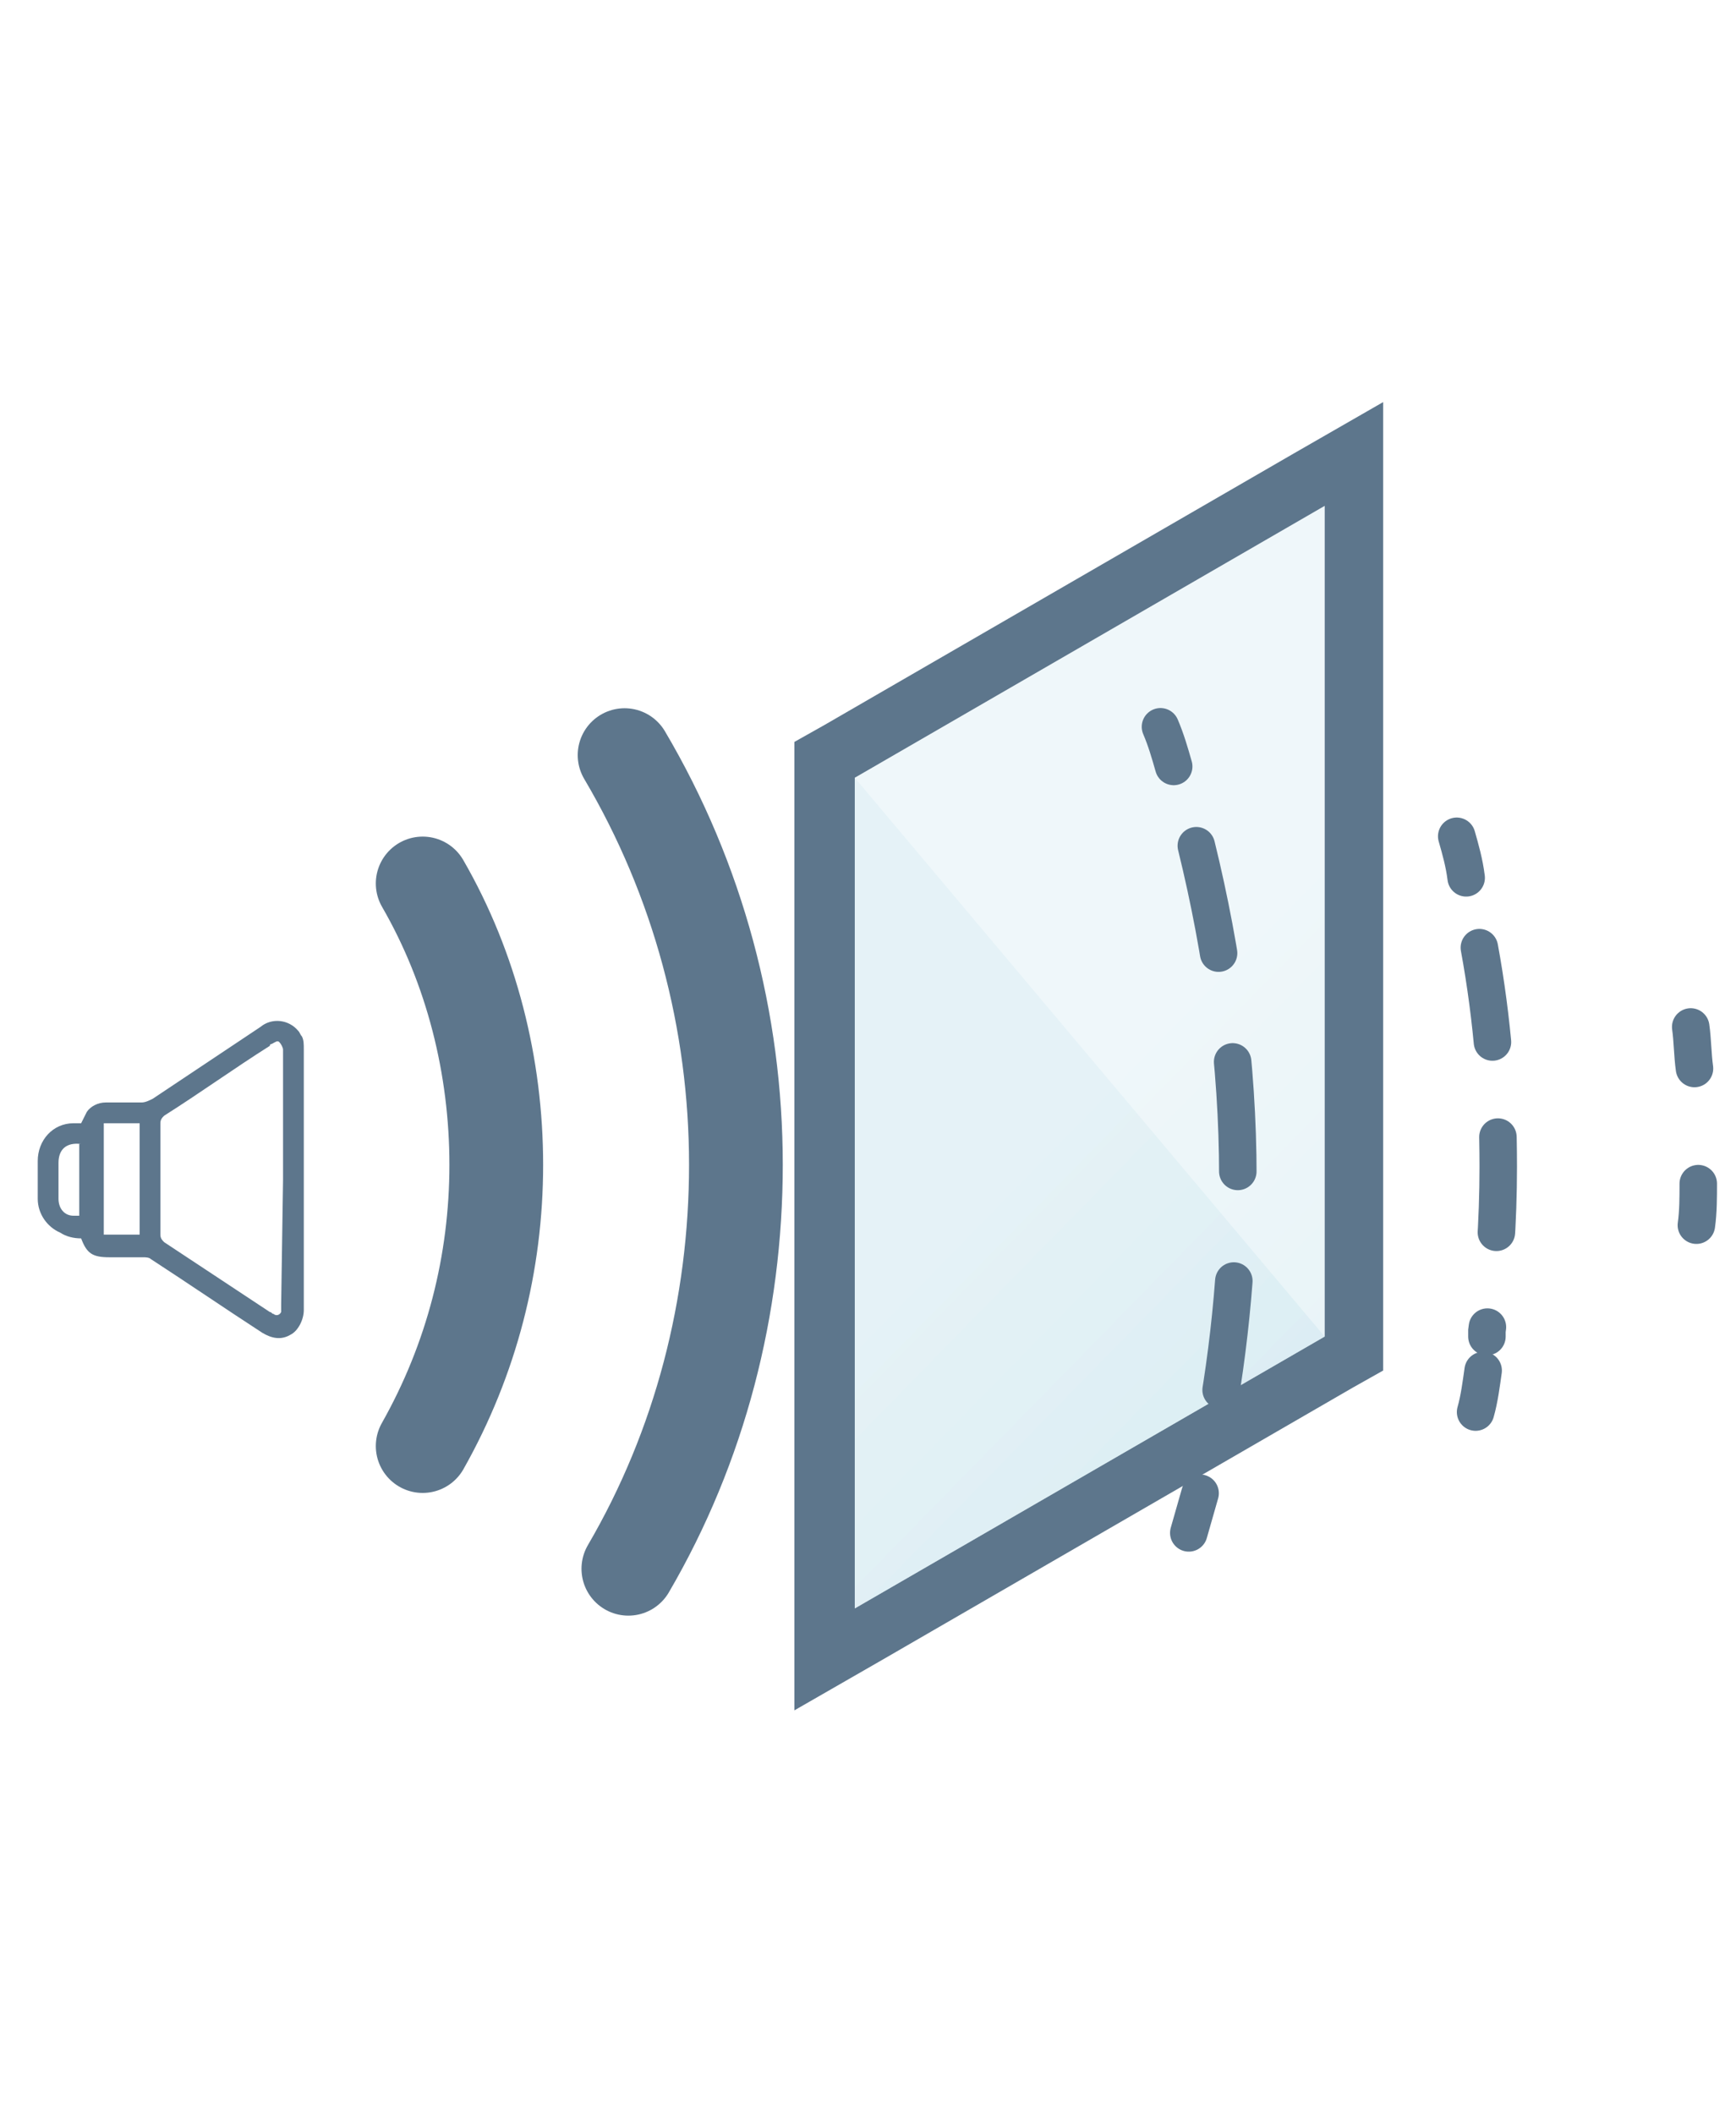 <?xml version="1.0" encoding="utf-8"?>
<!-- Generator: Adobe Illustrator 26.0.2, SVG Export Plug-In . SVG Version: 6.00 Build 0)  -->
<svg version="1.1" id="Layer_1" xmlns="http://www.w3.org/2000/svg" xmlns:xlink="http://www.w3.org/1999/xlink" x="0px" y="0px"
	 width="92px" height="112px" viewBox="0 0 92 112" style="enable-background:new 0 0 92 112;" xml:space="preserve">
<style type="text/css">
	.st0{fill:#5D768C;}
	.st1{opacity:0.4;fill:url(#SVGID_1_);enable-background:new    ;}
	.st2{opacity:0.4;fill:url(#SVGID_00000150064927791459545390000013536917026219985548_);enable-background:new    ;}
	.st3{fill:none;stroke:#5D768C;stroke-width:1.987;stroke-linecap:round;stroke-miterlimit:9.934;}
	
		.st4{fill:none;stroke:#5D768C;stroke-width:1.987;stroke-linecap:round;stroke-miterlimit:9.934;stroke-dasharray:5.046,5.046;}
	
		.st5{fill:none;stroke:#5D768C;stroke-width:1.987;stroke-linecap:round;stroke-miterlimit:9.934;stroke-dasharray:5.811,5.811;}
	.st6{fill:none;stroke:#5D768C;stroke-width:4.967;stroke-linecap:round;stroke-miterlimit:9.934;}
</style>
<g id="Слой_2_00000079479863459869491310000005342763421625721263_">
	<g id="Layer_1_00000011736894175528922380000007266664408539123888_">
		<path class="st0" d="M70.2,26.8v44L45.3,85.2v-44L70.2,26.8 M73.3,21.3l-4.7,2.7L43.7,38.4l-1.6,0.9v51.3l4.7-2.7l24.9-14.4
			l1.6-0.9V21.3z"/>
		
			<linearGradient id="SVGID_1_" gradientUnits="userSpaceOnUse" x1="98.237" y1="-8931.118" x2="119.637" y2="-8867.688" gradientTransform="matrix(0.864 -0.497 0 1.142 -30.19 10297.424)">
			<stop  offset="0.13" style="stop-color:#D7EBF2"/>
			<stop  offset="0.86" style="stop-color:#B7DCE8"/>
		</linearGradient>
		<polygon class="st1" points="70.2,70.8 45.3,85.2 45.3,41.2 70.2,26.8 		"/>
		
			<linearGradient id="SVGID_00000053534012994903454400000013525959124135373757_" gradientUnits="userSpaceOnUse" x1="92.399" y1="-8929.149" x2="113.799" y2="-8865.719" gradientTransform="matrix(0.864 -0.497 0 1.142 -30.19 10297.424)">
			<stop  offset="0.13" style="stop-color:#D7EBF2"/>
			<stop  offset="0.86" style="stop-color:#B7DCE8"/>
		</linearGradient>
		
			<polygon style="opacity:0.4;fill:url(#SVGID_00000053534012994903454400000013525959124135373757_);enable-background:new    ;" points="
			70.2,70.8 45.3,85.2 45.3,41.2 		"/>
		<path class="st0" d="M4.3,65.6c-0.4,0-0.8-0.1-1.1-0.3C2.5,65,2,64.3,2,63.5c0-0.7,0-1.3,0-2c0-1.1,0.8-2,1.9-2c0,0,0.1,0,0.1,0
			h0.3c0.1-0.2,0.2-0.4,0.3-0.6c0.2-0.3,0.6-0.5,1-0.5c0.6,0,1.3,0,1.9,0c0.2,0,0.4-0.1,0.6-0.2l5.7-3.8c0.6-0.5,1.5-0.4,2,0.2
			c0.1,0.1,0.1,0.2,0.2,0.3c0.1,0.2,0.1,0.4,0.1,0.7c0,4.6,0,9.2,0,13.8c0,0.5-0.3,1.1-0.7,1.3c-0.5,0.3-1,0.2-1.5-0.1
			c-2-1.3-3.9-2.6-5.9-3.9c-0.1-0.1-0.3-0.1-0.4-0.1c-0.6,0-1.2,0-1.8,0C4.9,66.6,4.6,66.4,4.3,65.6z M15,62.5v-5.4c0-0.5,0-1,0-1.5
			c0-0.1-0.1-0.3-0.2-0.4c-0.1-0.1-0.2,0-0.4,0.1c0,0-0.1,0-0.1,0.1c-1.9,1.2-3.7,2.5-5.6,3.7c-0.1,0.1-0.2,0.2-0.2,0.4
			c0,2,0,3.9,0,5.9c0,0.2,0.1,0.3,0.2,0.4l5.6,3.7c0.1,0,0.1,0.1,0.2,0.1c0.1,0.1,0.3,0.1,0.4-0.1c0,0,0-0.1,0-0.1
			c0-0.1,0-0.2,0-0.3L15,62.5z M5.5,65.4h1.9v-5.9H5.5L5.5,65.4z M4.3,60.6c-0.8-0.1-1.2,0.3-1.2,1c0,0.6,0,1.2,0,1.9
			c0,0.5,0.3,0.9,0.8,0.9c0.1,0,0.2,0,0.3,0V60.6z"/>
		<path class="st3" d="M89.6,54.4c0.1,0.7,0.1,1.5,0.2,2.2"/>
		<path class="st3" d="M90,62.7c0,0.7,0,1.5-0.1,2.2"/>
		<path class="st3" d="M77.2,44.3c0.2,0.7,0.4,1.4,0.5,2.2"/>
		<path class="st4" d="M78.4,50.2c0.7,3.8,1,7.7,1,11.6c0,2.9-0.2,5.8-0.6,8.7c0,0.1,0,0.2,0,0.3"/>
		<path class="st3" d="M78.6,72.6c-0.1,0.7-0.2,1.5-0.4,2.2"/>
		<path class="st3" d="M61.5,38.5c0.3,0.7,0.5,1.4,0.7,2.1"/>
		<path class="st5" d="M63.4,44.8c1.4,5.7,2.2,11.6,2.2,17.5c0,4.9-0.5,9.9-1.5,14.7"/>
		<path class="st3" d="M63.6,79.1c-0.2,0.7-0.4,1.4-0.6,2.1"/>
		<path class="st6" d="M33.1,40c3.9,6.6,5.9,14.1,5.9,21.7c0,7.5-1.9,14.9-5.7,21.4"/>
		<path class="st6" d="M22.4,46.8c2.6,4.5,3.9,9.7,3.9,14.9c0,5.2-1.3,10.3-3.9,14.9"/>
	</g>
</g>
</svg>
